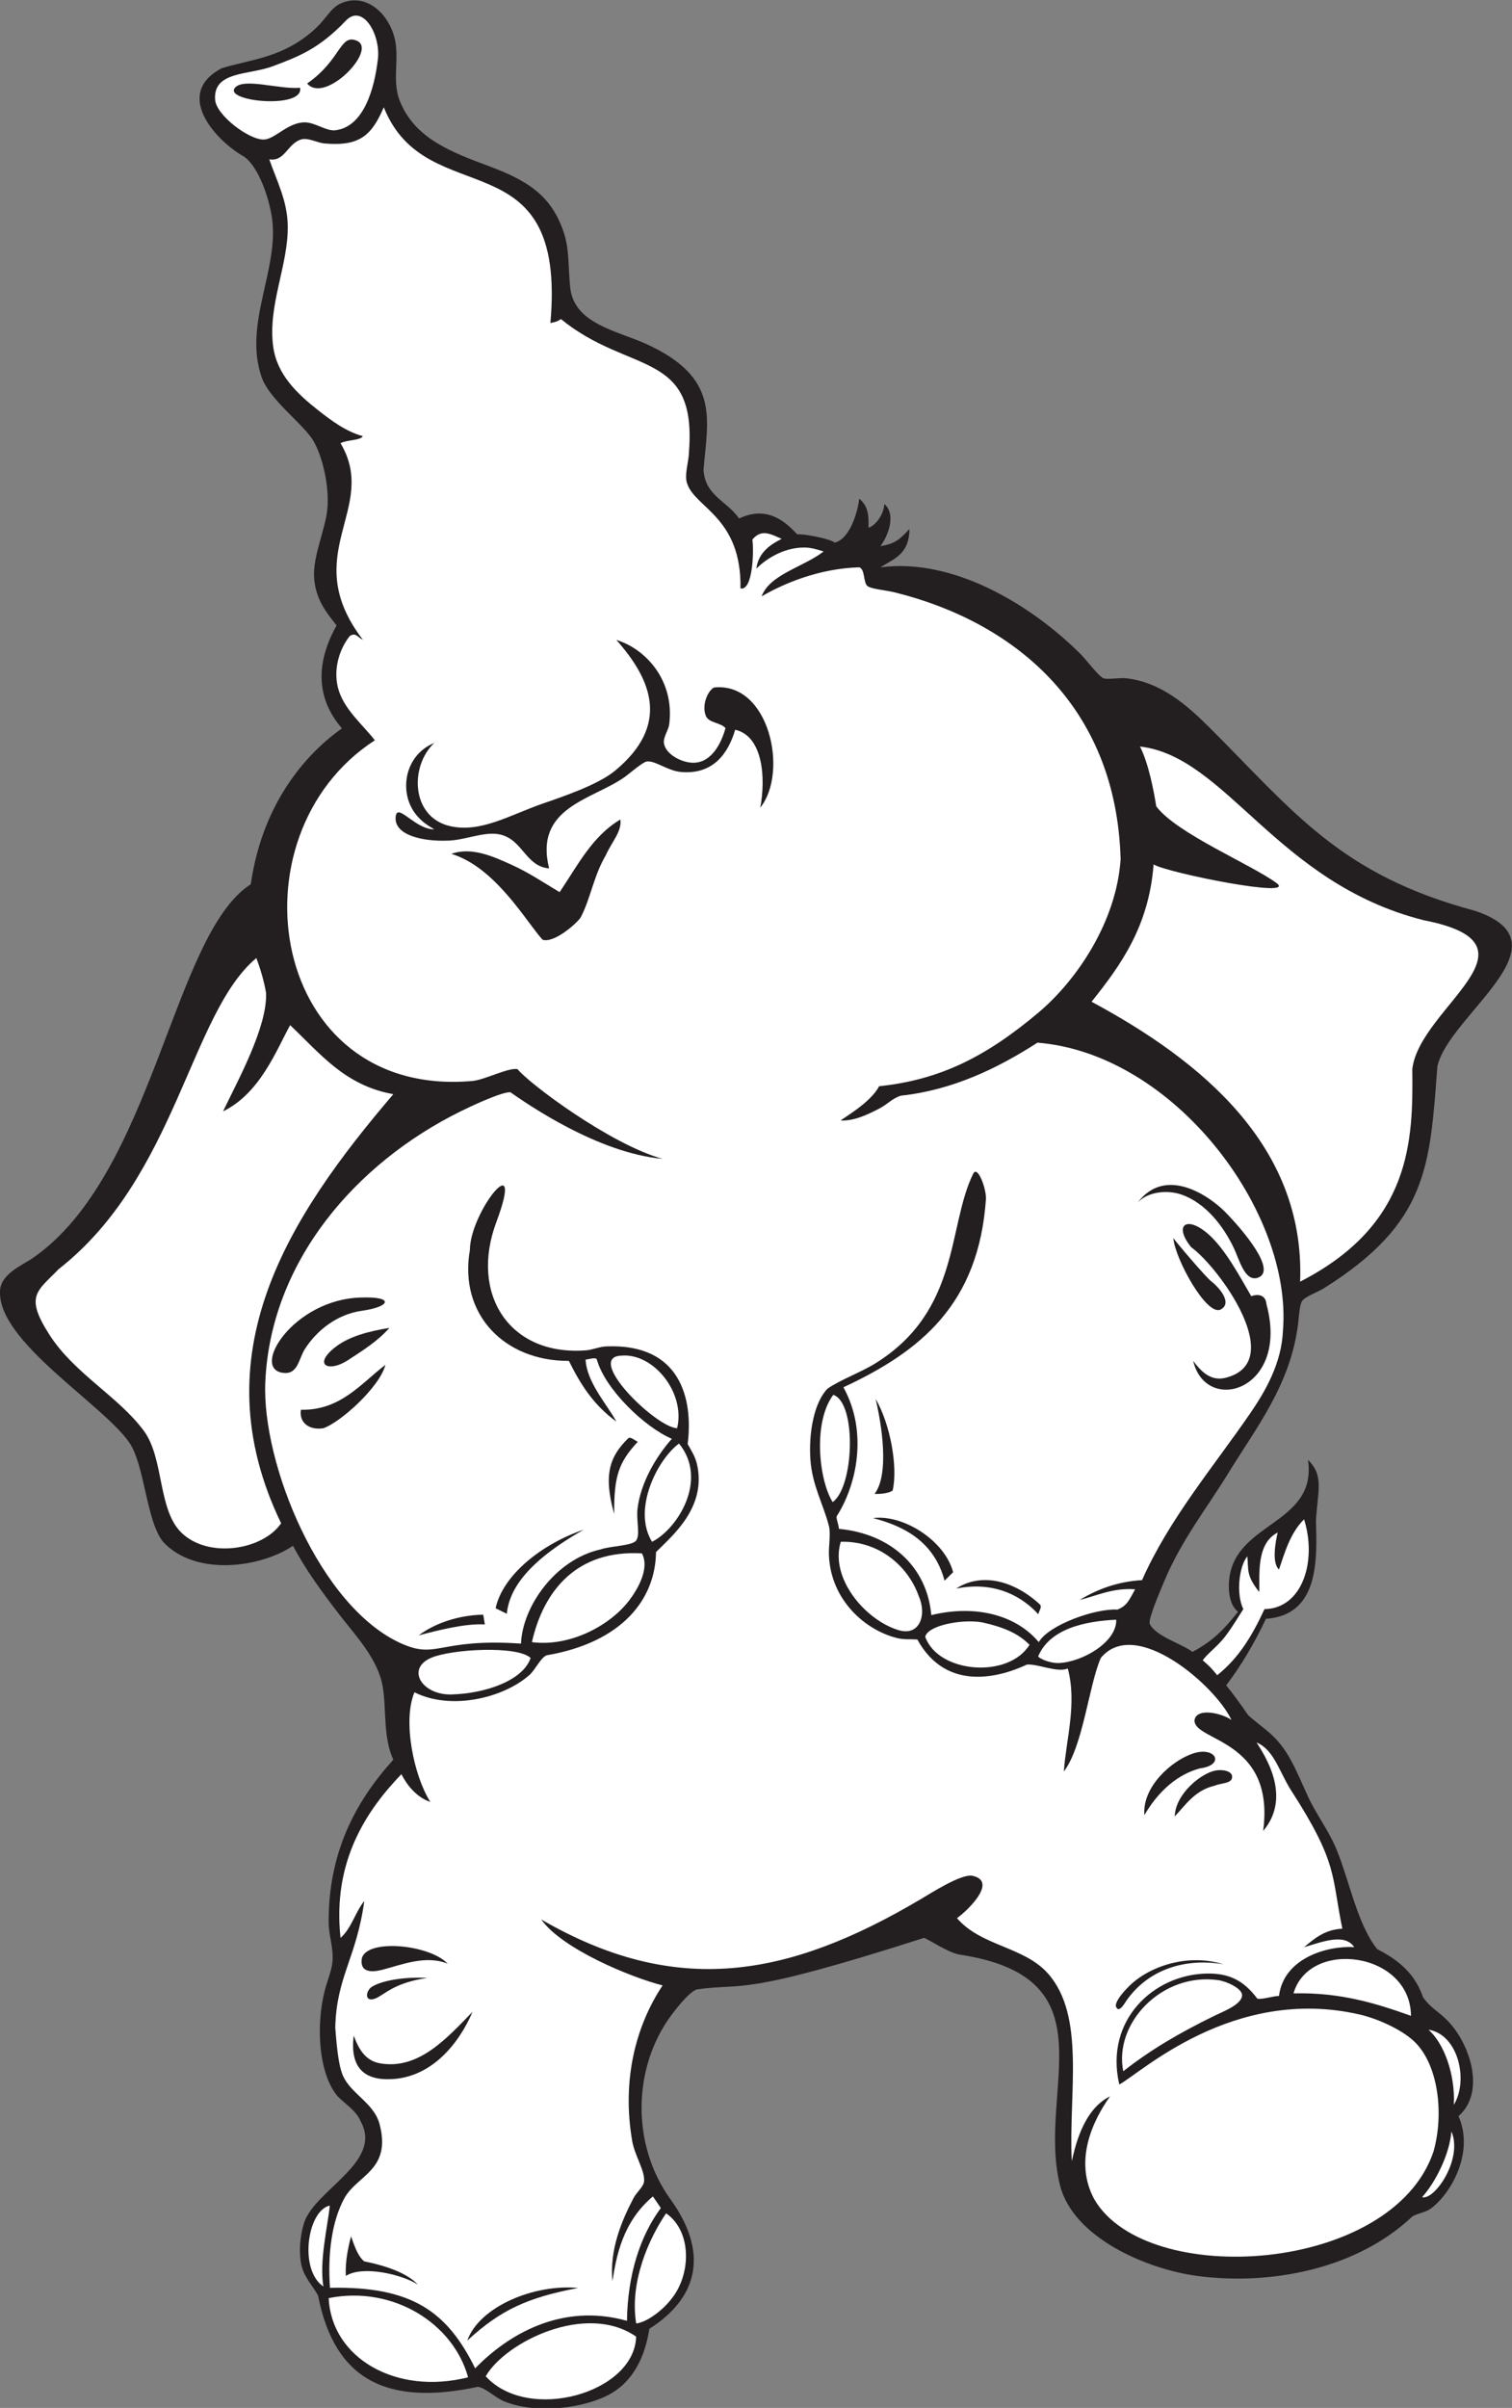 <?xml version="1.0" encoding="UTF-8" standalone="no"?>
<svg
   xmlns:dc="http://purl.org/dc/elements/1.1/"
   xmlns:cc="http://creativecommons.org/ns#"
   xmlns:rdf="http://www.w3.org/1999/02/22-rdf-syntax-ns#"
   xmlns:svg="http://www.w3.org/2000/svg"
   xmlns="http://www.w3.org/2000/svg"
   viewBox="0 0 549.72 875.12"
   height="875.12"
   width="549.72"
   xml:space="preserve"
   id="svg2"
   version="1.1"><rect x="0" y="0" width="549.72" height="875.12" fill="#808080" stroke="none"/><defs
     id="defs6" /><g
     transform="matrix(1.333,0,0,-1.333,0,875.12)"
     id="g10"><g
       transform="scale(0.1)"
       id="g12"><path
         id="path14"
         style="fill:#231f20;fill-opacity:1;fill-rule:evenodd;stroke:none"
         d="m 2016.01,5151.43 c 77.63,36.62 126.92,-9.73 158.39,-43.2 18.61,1.75 92.62,-12.77 102.14,-22.72 44.87,11.34 64.05,92.22 67.07,119.92 23.84,-20.11 26.16,-43.44 25.2,-79.2 16.9,4.74 41.57,33.56 43.19,64.79 33.72,-29.48 9.33,-88.55 -10.8,-115.2 41.49,7.54 51.01,17.09 79.2,46.81 -0.29,-68.86 -41.72,-80.68 -79.2,-104.4 200.25,26.48 413.09,-103.55 547.2,-237.6 12.9,-12.9 48.81,-60.38 61.21,-64.81 11.75,-4.18 42.97,1.93 61.19,0 93.48,-9.87 164.84,-71.48 226.81,-133.19 231.13,-230.22 356.41,-402.35 725.6,-500.94 264.01,-88.31 -72.12,-283.62 -102.81,-424.26 -20.81,-271.99 -24.52,-426.06 -309.6,-604.79 -16.57,-10.41 -52.46,-22.99 -59.66,-35.22 -6.96,-11.83 -8.22,-42.15 -10.43,-60.19 -20.5,-167.72 -113.2,-282.31 -192.7,-412.21 -53.65,-87.64 -126.02,-179.3 -172.8,-291.6 -11.88,-28.48 -42.9,-100.33 -39.6,-115.2 16.2,-34.84 86.38,-53.88 116.78,-76.95 59.19,31.54 88.66,64.73 124.42,109.36 -18.92,14.12 -25.09,43.24 -25.21,68.39 -0.73,178.6 242.09,162.17 216.01,345.61 44.32,-42.97 26.15,-85.27 21.6,-165.61 2.86,-104.27 9.92,-257.44 -136.44,-267.63 -30.43,-64.36 -67.4,-127.72 -108.5,-181.41 14.4,-16.68 42.05,-55.21 60.84,-82.17 15.02,-13.43 36.6,-29.72 54.5,-44.78 54.66,-45.98 75.05,-104.92 108,-176.41 22.55,-48.92 57.46,-93.53 79.2,-147.6 34.67,-86.23 56.09,-201.73 109.54,-268.26 63.28,-32.13 104.39,-70.72 125.08,-131.64 22.75,-31.03 39.79,-35.58 67.78,-64.49 60.34,-62.306 103.59,-193.888 28.8,-259.2 43.87,-98.418 -20.34,-211.524 -75.61,-252.012 -14.67,-10.742 -35.17,-12.402 -50.4,-21.582 -151.07,-143.184 -385.65,-188.75 -586.79,-162.012 -136.55,18.164 -338.88,103.75 -374.41,248.399 -63.62,259.043 146.64,564.047 -273.57,627.677 -30.61,4.65 -90.18,45.02 -97.24,45.53 -507.1,-162.62 -487.46,-121.74 -619.19,-140.39 -20.28,-6.27 -54.53,-49.89 -68.4,-68.4 C 1724.43,928.379 1721.45,717.207 1828.8,568.633 1930.37,428.047 1909.28,303.418 1771.2,215.82 1758.27,133.77 1724.03,72.461 1666.8,39.434 1598.28,-0.137 1465.54,-18.965 1375.2,17.832 c -25.01,10.176 -49.66,36.426 -72,39.59 C 1058.79,5.605 913.285,72.695 867.598,305.82 c -14.496,28.262 -40.75,51.973 -46.797,90 -6.153,38.711 -0.621,76.114 7.199,104.414 25.984,93.965 219.7,168.399 154.852,282.52 -10.688,28.359 -51.758,53.516 -64.852,70.273 -50.461,64.61 -55.633,193.323 -32.398,284.393 6.082,23.87 19.339,56.25 21.222,78.75 3.281,39.24 -10.332,70.63 -10.422,108.46 -0.472,186.66 69.809,324.71 176.398,442.79 -28.18,60.41 -18.52,134.53 -28.8,198.01 -12.38,76.45 -75.285,141.29 -118.801,197.99 -48.719,63.51 -91.781,121.95 -126,187.21 -87.289,-59.42 -264.34,-84.56 -353.105,9.31 -46.914,54.22 -50.922,209.73 -93.145,271.47 C 280.766,2736.95 -6.848,2906.88 0,3045.43 c 2.328,47.17 61.383,70.16 90,90 330.129,228.86 380.336,881.66 594,1018.8 33.551,234.75 164.648,365.69 248.398,424.8 -22.82,28.61 -103.433,122.08 -14.398,280.8 -26.816,34.25 -56.984,69.45 -61.199,129.6 -4.129,58.91 30.457,131 35.996,187.2 6.523,66.12 -15.949,155.69 -43.195,194.39 -31.36,44.56 -115.907,107.5 -136.063,165.81 -50.586,146.31 48.977,294.18 28.063,435.4 -7.891,53.25 -35.848,137.15 -75.602,165.6 -76.344,42.37 -194.863,171.01 -61.199,241.2 77.015,24.22 171.508,27.58 259.199,111.6 26.727,25.6 38.699,52.88 64.801,64.8 74.339,33.95 142.739,-37.27 151.199,-115.2 5.62,-51.79 -9.12,-101.43 10.8,-151.2 40.39,-100.94 138.99,-138.33 241.2,-176.4 103.41,-38.52 170.66,-77.83 205.2,-180 16.32,-48.26 12.03,-93.65 18,-151.2 10.37,-100.08 128.88,-118.07 208.8,-154.8 199.64,-91.73 166.93,-201.82 154.8,-342 4.35,-71.56 62.49,-83.92 97.21,-133.2 v 0" /><path
         id="path16"
         style="fill:#ffffff;fill-opacity:1;fill-rule:evenodd;stroke:none"
         d="m 943.203,6508.63 c 45.414,47.6 95.257,-36.99 87.517,-104.4 -9.33,-81.38 -38.763,-185.47 -116.322,-194.4 -24.378,-2.81 -54.804,21.4 -82.796,21.6 -46.383,0.33 -80.872,-45.51 -111.602,-46.8 -40.113,-1.69 -129.766,65.89 -133.199,108 -6.43,78.85 91.582,67.42 155.543,91.21 73.371,27.28 128.265,48.7 200.859,124.79 z M 837.719,6337.37 c 48.625,-57.45 192.961,92.16 135.765,116.52 -47.054,20.03 -42.273,-51.68 -135.765,-116.52 z m -197.664,-12.72 c -26.754,-36.98 189.691,-57.34 178.406,1.07 -57.441,-5.02 -156.707,28.92 -178.406,-1.07 v 0" /><path
         id="path18"
         style="fill:#ffffff;fill-opacity:1;fill-rule:evenodd;stroke:none"
         d="m 608.398,3535.03 c 100.348,48.65 145.016,165.72 182.907,235.01 C 874,3691.93 940.414,3605.48 1072.8,3581.82 786.215,3246.05 544.141,2872.58 766.801,2411.84 c -51.149,-73.91 -200.297,-96.96 -273.067,-24.48 -63.48,63.23 -46.3,201.86 -101.336,276.47 -68.996,93.59 -189.546,155.86 -257.656,262.22 -68.109,106.35 -33.488,117.95 25.348,178.87 321.211,251.27 358.168,697.56 539.105,848.06 11.004,-29.64 20.825,-61.83 26.567,-95.54 3.133,-93.57 -76.824,-237.43 -117.364,-322.41 z M 3109.3,4529.64 c 235.34,-26.78 371.9,-371.81 773.18,-473.4 344.36,-66.88 -10.7,-236.9 -30.48,-406.01 2.32,-193.87 -1.72,-423.78 -306,-579.6 14.35,371.52 -272.77,604.09 -568.79,763.2 80.5,100.7 156.27,206.12 169.2,374.4 36.74,-22.91 395.86,-94.81 334.79,-50.4 -71.06,51.67 -272.38,134.97 -327.59,208.8 -6.59,42.2 -21.25,118.04 -44.31,163.01 v 0" /><path
         id="path20"
         style="fill:#ffffff;fill-opacity:1;fill-rule:evenodd;stroke:none"
         d="m 3556.81,2422.64 c 35.53,-112.7 -3.75,-243.05 -108.01,-244.81 -33.38,-72.2 -70.14,-133.55 -129.03,-180.27 -17.51,22.77 -31.9,34.06 -39.33,40.57 10.46,16.56 40.24,37.83 60.36,64.1 23.24,30.33 37.75,56.87 50.4,75.6 -19.93,39.59 -12.47,115.18 10.8,144.01 3.92,-35.12 -4.69,-50.49 32.4,-97.21 2.64,39.2 -10.85,131 50.4,161.99 -5.91,-25.43 -16.61,-82.42 3.6,-100.8 15.48,45.8 31,100.25 68.41,136.82 v 0" /><path
         id="path22"
         style="fill:#ffffff;fill-opacity:1;fill-rule:evenodd;stroke:none"
         d="m 3427.21,1814.22 c 47.13,-19.38 61.24,-78.05 93.59,-129.59 129.98,-201.23 110.22,-233.18 140.4,-378.01 -48.9,-2.69 -76.01,-27.17 -104.39,-50.39 41.54,11.06 109.6,41.06 136.8,0 -73.63,4.51 -192.59,-29.84 -205.21,-133.2 -15.51,0.35 -44.52,-10.14 -59.09,-7.23 -37.63,50.22 -77.68,69.75 -138.91,68.42 -143.51,-3.07 -278.29,-126.62 -237.61,-302.384 54.85,27.793 309.14,270.294 655.22,190.804 52.19,-12 115.08,-41.92 147.6,-72.01 68.13,-63.052 83.37,-200.044 54,-302.407 -113.03,-332.403 -782.94,-374.317 -924.98,-129.375 -56.11,103.769 -5.03,213.242 42.98,280.586 -76.09,-37.149 -96.6,-145.02 -104.42,-176.407 -8.99,185.039 38.29,394.613 -64.79,511.193 -65.44,74.02 -182.43,74.22 -248.41,151.21 14.15,8.01 117.28,98.3 43.2,115.2 -29.94,6.83 -109.97,-44.71 -143.99,-64.81 -360.7,-213.03 -665.77,-267.05 -1033.2,-53.98 57.19,-80.71 244.36,-157.78 331.2,-180 -72.47,-108.89 -111.92,-256.82 -82.8,-424.809 6.55,-37.754 34.33,-80.215 32.4,-108.008 -1.16,-16.66 -19.73,-29.492 -28.8,-46.796 -32.41,-61.836 -65.89,-140.528 -57.6,-226.797 10.34,65.996 26.83,160.879 110.39,231.172 l 21.59,-31.622 c -55.73,-75.449 -90.45,-179.882 -92.38,-307.558 -180.9,50.605 -327.14,-40.078 -414,-129.59 -75.69,153.32 -170.79,224.316 -396,219.59 -6.57,91.953 4.781,181.699 39.602,244.805 34.492,62.5 128.918,75.976 95.608,201.66 -15.44,58.261 -79.722,82.695 -100.796,134.101 -12.543,30.586 -16.914,90.332 -20.016,128.632 3.157,139.18 57.946,189.59 79.2,345.61 -24.614,-30.63 -35.301,-75.1 -64.797,-100.8 -22.832,209.64 71.789,348.3 165.969,446.36 15.15,-29.7 41.06,-62.93 78.83,-75.56 -45.67,72.46 -75.72,222.24 -43.2,298.81 98.96,-49.67 241.12,-16.43 313.2,46.79 16.36,14.34 30.01,46.13 46.8,54.01 204.88,34.84 297.36,151.83 298.85,281.62 42.89,43.18 139.4,121.58 111.55,240.37 -4.85,20.66 -16.84,39.16 -25.2,54 15.32,123.36 -19.47,273.48 -219.6,266.39 -19.95,-0.22 -38.99,-9.36 -57.6,-10.8 -210.29,-16.19 -317.34,154.8 -244.8,349.22 81.03,217.14 -71.49,29.14 -72,-75.61 -30.85,-175.76 94.71,-303.44 270,-302.4 32.58,-65.82 67.69,-120.47 129.6,-165.61 -25.37,46.62 -81.38,108.03 -83.97,169.18 9.52,0.65 28.49,7.91 30.83,-0.41 22.8,-81.33 131.19,-184.53 204.34,-215.56 -43.46,-48.99 -85.25,-120.32 -93.6,-190.8 -3.73,-31.45 7.8,-70.69 -3.6,-86.41 -10.82,-14.9 -68.93,-14.61 -97.2,-24.41 -123.64,-27.35 -213.23,-156.31 -216.98,-256.78 -226.11,15.35 -227.72,-43.93 -326.62,0.39 -222.38,99.71 -380.576,490.37 -370.802,712.81 14.437,328.22 245.992,596.38 532.802,738 28.59,14.11 110.59,52.71 135.48,52.14 44.98,-31.25 237.51,-165.63 415.32,-181.74 -142.01,39.16 -363.91,205.03 -395.66,244.65 -24.79,4.91 -89.78,-29.31 -122.74,-32.25 -553.765,-49.39 -667.753,669.03 -266.4,928.8 -32.345,42.19 -86.384,85.59 -100.798,144 -12.547,50.83 3.972,104.45 32.398,140.39 16.66,9.75 18.598,-1.3 36,-10.79 -179.535,234.61 45.44,357.34 -61.199,536.4 17.57,9.75 54.758,7.02 60.664,19.27 -46.11,12.44 -87.285,43.54 -121.867,70.73 -57.438,45.18 -111.985,97.1 -122.399,172.8 -15.597,113.36 41.781,223 39.602,331.2 -1.356,67.14 -29.395,120.07 -50.403,180 42.321,-7.12 49.293,42.19 86.403,54 19.195,6.11 43.679,-8.99 64.801,-10.8 95.164,-8.19 128.058,21.79 161.128,98.79 116.84,-293.23 500.16,-73.06 454.47,-588.39 19.05,3.93 19.48,5.18 28.8,10.8 185.66,-151.7 370.49,-83.3 349.2,-360 0.25,-26.71 -13.97,-65.5 -4.88,-88.82 22.23,-66.5 148.55,-91.83 145.29,-285.58 35.3,-7.15 36.59,110.5 32.39,133.2 25.42,30.9 51.88,13.85 79.99,2.03 -27.6,-14.02 -62.96,-34.66 -69.19,-81.23 20.2,20.25 68.25,57.22 129.6,57.6 18.52,0.12 34.45,-4.67 54.01,-10.8 -56.38,-43.25 -146.61,-62.11 -169.2,-122.4 60.75,35.29 156.7,76.09 266.4,79.2 15.88,-5.39 10.79,-40.1 21.6,-50.4 9.42,-8.99 50.17,-11.68 75.59,-18 321.27,-79.91 603.66,-305.44 615.61,-727.2 -11.18,-170.66 -119.66,-330.27 -223.22,-417.6 -143.14,-120.76 -268.87,-184.17 -435.58,-201.6 -23.09,-45.74 -101.16,-88.18 -104.42,-93.6 38.25,-0.71 71.2,15.5 104.42,32.4 22.92,11.67 35.43,28.05 59.64,35.49 141.23,15.19 264.21,74.8 372.36,144.51 373.58,-30.07 695.88,-461.59 669.59,-784.81 -3.61,-88.38 -47.42,-164.96 -90,-226.79 -100.36,-145.79 -220.98,-288.15 -294.36,-453.77 -71.32,-4.3 -125.16,-27.07 -170.04,-53.83 41.4,9.06 88.74,33.65 151.2,28.81 -17.9,-33.09 -23.39,-45.06 -48.27,-55.39 -59.69,3.9 -187.43,-41.53 -214.54,-88.62 -64.06,76.23 -176.3,102.29 -293.13,73.6 -11.68,133.53 -112.57,222.18 -251.99,235.23 -0.76,12.72 -7.23,25.14 -6.26,33.98 54.28,84.32 86.57,228.79 18.59,352 210.26,97.93 369.36,226.13 388.8,514.79 0.05,29.95 -23.14,91.04 -34.8,67.52 -70.67,-142.57 -34.45,-373.19 -267.59,-517.53 -38.77,-24 -95.57,-44.67 -129.6,-68.4 -36.53,-36.75 -52.14,-119.96 -46.81,-194.39 4.97,-69.34 34.99,-120.49 50.4,-180 5.25,-20.25 -0.89,-56.62 0,-79.2 4.81,-123.44 99.73,-205.86 187.21,-226.8 17.54,-4.2 35.29,-2.46 53.99,-3.61 81.32,-148.13 232.88,-99.47 298.8,-68.4 29.45,2.64 82.33,-22.87 111.6,-10.8 25.62,-95.98 -4.98,-194.16 -10.8,-280.8 52.62,69.39 68.37,236.23 100.8,309.61 94.24,114.76 313.81,-76.68 356.4,-169.2 -23.59,17.71 -94.21,35.45 -100.79,0 -3.61,-58.91 220.67,-50.35 187.2,-302.4 80.79,94.84 1.43,210.15 -18,241.19 z m -850.98,441.17 23.37,23.11 c -22.46,86.29 -136.34,158.34 -218.42,147.52 81.11,-20.92 166.35,-62.09 195.05,-170.63 z M 1893.6,4485.43 c -31.95,-1.38 -78.92,22.57 -82.8,54 -1.97,15.9 12.36,34.72 14.4,50.4 15.58,119.52 -63.99,206.21 -144,230.4 95.75,-108.28 147.83,-231.06 -3.6,-356.4 -45.83,-37.93 -137.56,-69.1 -198,-90 -87.4,-30.23 -168.68,-80.4 -252,-61.2 -106.91,24.63 -110.6,163.14 -43.2,226.8 -82.39,-33.86 -96.92,-135.56 -50.4,-194.4 16.47,-20.84 31.63,-29.6 50.4,-41.19 -52.56,-0.27 -100.91,74.45 -105.2,34.65 -5.61,-52.06 78.06,-67.53 137.6,-65.46 47.32,-0.32 98.01,23.99 140.4,17.99 67.9,-9.59 74.17,-88.27 140.4,-93.59 -41.3,167.2 117.95,186.9 205.2,248.39 15.91,11.22 50.25,41.86 61.74,43.08 23.64,2.53 55.76,-25.42 93.06,-28.67 87.65,-7.64 128.63,50.79 147.6,115.2 75.63,-17.1 83.86,-131.5 68.41,-212.4 77.54,95.95 24.94,343.24 -126.01,327.6 -17.27,-8.34 -35.26,-49.71 -21.6,-79.2 9.12,-17.84 40.67,-16.77 52.79,-31.64 -10.8,-38.73 -36.06,-92.25 -85.19,-94.36 z m -367.2,-352.8 c -40.29,23.73 -83.2,53.15 -133.2,75.6 -44.38,19.92 -106.41,49.13 -162,28.8 119.86,-36.41 204.1,-184.87 248.4,-234 32.1,-11.1 97.38,47.94 104.4,61.2 26.59,50.21 35.12,112.96 68.4,169.2 16.2,36.35 44.26,65 39.6,97.2 -76.35,-44.84 -116.8,-125.61 -165.6,-198 z m 1814.4,-871.2 c -41.04,41.49 -160.59,126.42 -237.61,25.2 27.87,29.58 80.77,34.74 118.81,21.6 67.12,-23.2 115.75,-87.47 144,-147.6 13.92,-29.63 29.49,-91.39 64.8,-79.2 54.02,18.65 -42.36,131.85 -90,180 z m 71.99,-230.39 c -30.84,52.44 -70.15,127.38 -116.07,168.22 -60.3,53.63 -96.9,25.6 -47.65,-34.77 74.32,-53.51 265.6,-314.14 92.52,-356.21 -43.05,-10.49 -70.22,23.95 -87.19,46.35 34.54,-148.22 263.75,-80.92 199.78,154.9 -2.36,26.47 -24.45,27.91 -41.39,21.51 z M 3330,2995.02 c 34.1,19.2 -10.56,64.75 -25.2,75.61 -16.54,12.28 -101.54,113.22 -104.4,118.8 2.71,-52.61 91.03,-216.11 129.6,-194.41 z m -2343.598,32.4 C 799,3024.04 679.488,2828.16 775.586,2821.68 c 37.441,-2.52 39.281,39.22 56.016,65.35 32.851,51.31 88.027,94.88 156.058,104.34 76.26,10.58 89.35,38.98 -1.258,36.05 z m -36.894,-170.54 c 41.273,27.01 81.472,52.03 112.492,87.75 -53.9,-9.02 -108.348,-22.11 -147.125,-52.23 -62.695,-48.67 -19.168,-70.74 34.633,-35.52 z M 820.801,2721.43 c -5.828,-35.84 23.551,-56.55 61.203,-50.39 45.098,15.09 153.076,110.93 169.196,172.79 -66.509,-50.67 -122.63,-124.81 -230.399,-122.4 z m 1564.539,-229.4 c 16.69,-1.09 40.96,2.21 49.39,9.38 14.42,63.73 -5.86,179.57 -46.57,249.84 16.3,-68.73 38.4,-205.25 -2.82,-259.22 z m -672.93,150.59 c -48.13,-47.74 -68.02,-96.53 -37.2,-205.26 -1,104.53 13.25,141.66 64.29,196.7 -14.55,7.66 -20.52,15.06 -27.09,8.56 z M 1592.25,2394.57 C 1476.9,2355.2 1371.41,2270.72 1351.7,2180.16 l 30.56,-14.87 c 6.77,64.05 51.74,139.42 209.99,229.28 z m 1015.57,-160.74 c 111.28,22.56 185.72,-27.31 223.95,-69.92 3.21,11.46 11.7,20.68 3.03,28.1 -74.86,67.85 -162.18,84.12 -226.98,41.82 z m -1465.79,-127.5 c 42.91,11.09 125.72,33.42 180.36,29.67 l -4.39,26.7 c -68.82,-1.18 -133.55,-24.38 -175.97,-56.37 z m 1979.17,-490.1 c 50.87,86.56 111.21,116.48 151.23,127.36 70.45,8.87 43.66,61.51 -18.78,40.55 -58.04,-19.47 -138.4,-90.18 -132.45,-167.91 z m 192.44,80.37 c 17.61,7.97 49.51,4.71 46.75,26.41 -1.5,11.72 -21.89,18.9 -45.25,14.7 -37.98,-6.81 -109.16,-62.73 -111.14,-125.07 28.19,29.18 54.77,71.79 109.64,83.96 z M 1044.95,1195.1 c 48.87,12.61 116.97,40.64 176.16,15.95 -51.69,54.59 -230.005,69.24 -234.84,10.32 -3.481,-42.37 44.42,-29.94 58.68,-26.27 z m 2036.65,-43.26 c -8.75,-8.44 -38.4,-38.29 -38.26,-55.84 7,-23.75 24.37,7.67 28.39,13.49 60.28,87.54 163.56,117.76 265.48,99.94 -98.05,30.57 -201.66,-5.56 -255.61,-57.59 z m -2059.39,-36.2 c 24.95,8.85 49.37,43.11 142.93,56.65 -53.34,3.24 -117.44,-4.61 -149.46,-23.25 -18.867,-10.97 -22.317,-43.61 6.53,-33.4 z m 14.59,-176.206 c -40.085,6.855 -58.445,38.496 -71.999,75.586 -11.34,-89.571 32.086,-117.149 86.399,-118.79 125.93,-3.808 203.31,102.813 237.6,183.59 -70.82,-72.81 -147.06,-158.355 -252,-140.386 z m -93.597,-579.61 c 47.324,30.254 157.367,2.5 196.567,-23.847 -36.41,40.136 -118.45,58.027 -146.172,63.457 -14.489,11.484 -24.274,32.988 -36,68.398 -8.36,-30.254 -16.41,-70.937 -14.395,-108.008 z M 1274.4,183.418 c 91.53,84.414 165.16,117.48 302.37,143.574 -117.58,11.485 -268.78,-49.629 -302.37,-143.574 v 0" /><path
         id="path24"
         style="fill:#ffffff;fill-opacity:1;fill-rule:evenodd;stroke:none"
         d="m 3958.74,753.75 c 31.94,-74.922 -45.67,-188.34 -80.11,-179.277 36.06,39.746 75,116.425 80.11,179.277 z M 1447.2,2044.63 c -19.74,-59.63 -119.51,-96.99 -217.05,-99.53 -80.52,-1.04 -123.12,70.74 -53.77,100.15 55.84,23.68 234.52,33.77 270.82,-0.62 z m 399.6,626.41 c -58.55,2.18 -254.4,194.94 -151.2,197.98 86.58,7.11 174.62,-100.93 151.2,-197.98 z m -68.39,-309.61 c -54.54,88.2 14.79,224.57 73.58,267.87 80.78,-98.66 -4.25,-233.34 -73.58,-267.87 z m -27.64,-31.63 c 22.14,-41.21 -12.28,-98.34 -33.57,-126.77 -52.16,-69.67 -162.43,-128.73 -266.4,-115.2 31.59,139.73 121.81,252.37 299.97,241.97 z M 3044.43,2149 c 2.43,-59.43 -89.59,-114.98 -156.55,-118.16 -19.73,-0.96 -49.13,9.32 -56.38,18.01 31.9,75.8 127.73,96.13 212.93,100.15 z m -773.28,320.65 c -37.03,57.93 -55,216.99 1.62,292.44 64.22,-21.54 57,-250.53 -1.62,-292.44 z m 22.05,-108.22 c 105.64,3.16 184.71,-68.52 212.41,-147.6 22.82,-50.24 3.88,-111.39 -55.6,-93.07 -91.07,28.05 -187.24,142.31 -156.81,240.67 z m 514.81,-280.8 c -57.38,-93.25 -249.01,-77.8 -284.4,21.6 5.61,30.7 98.68,49.18 154.79,39.61 62.62,-13.99 99.55,-31.21 129.61,-61.21 z M 1735.21,230.234 c -18.42,112.793 34.27,230.879 81.55,300.313 71.18,-49.453 67.93,-166.484 15.64,-231.914 -22.59,-30.508 -67.02,-64.903 -97.19,-68.399 z M 899.578,551.68 C 893.707,495.254 870.48,399.57 882.004,331.035 814.98,375.898 837.789,537.949 899.578,551.68 Z M 1276.74,83.418 C 1079.66,33.652 903.887,136.602 896.516,299.375 1071.38,334.297 1236.08,231.074 1276.74,83.418 Z m 48.06,2.812 C 1378,179.277 1598.61,289.238 1734.97,194.355 1731.09,40.762 1441.16,-41.582 1324.8,86.231 Z M 3063.61,917.832 c -26.18,132.188 106.77,270.178 259.18,248.398 23.49,-3.36 63.34,-22.25 64.82,-39.61 2.16,-25.82 -51.41,-45.72 -75.61,-57.6 -95.36,-46.79 -172.94,-91.95 -248.39,-151.188 z m 784.8,151.188 c -93.92,33.3 -190.23,64.18 -320.4,61.21 43.12,149.71 318.98,113.44 320.4,-61.21 z m 47.87,-37.81 c 81.47,-13.28 109.64,-138.632 68.97,-204.647 4.11,83.671 -26.91,167.167 -68.97,204.647 v 0" /></g></g></svg>